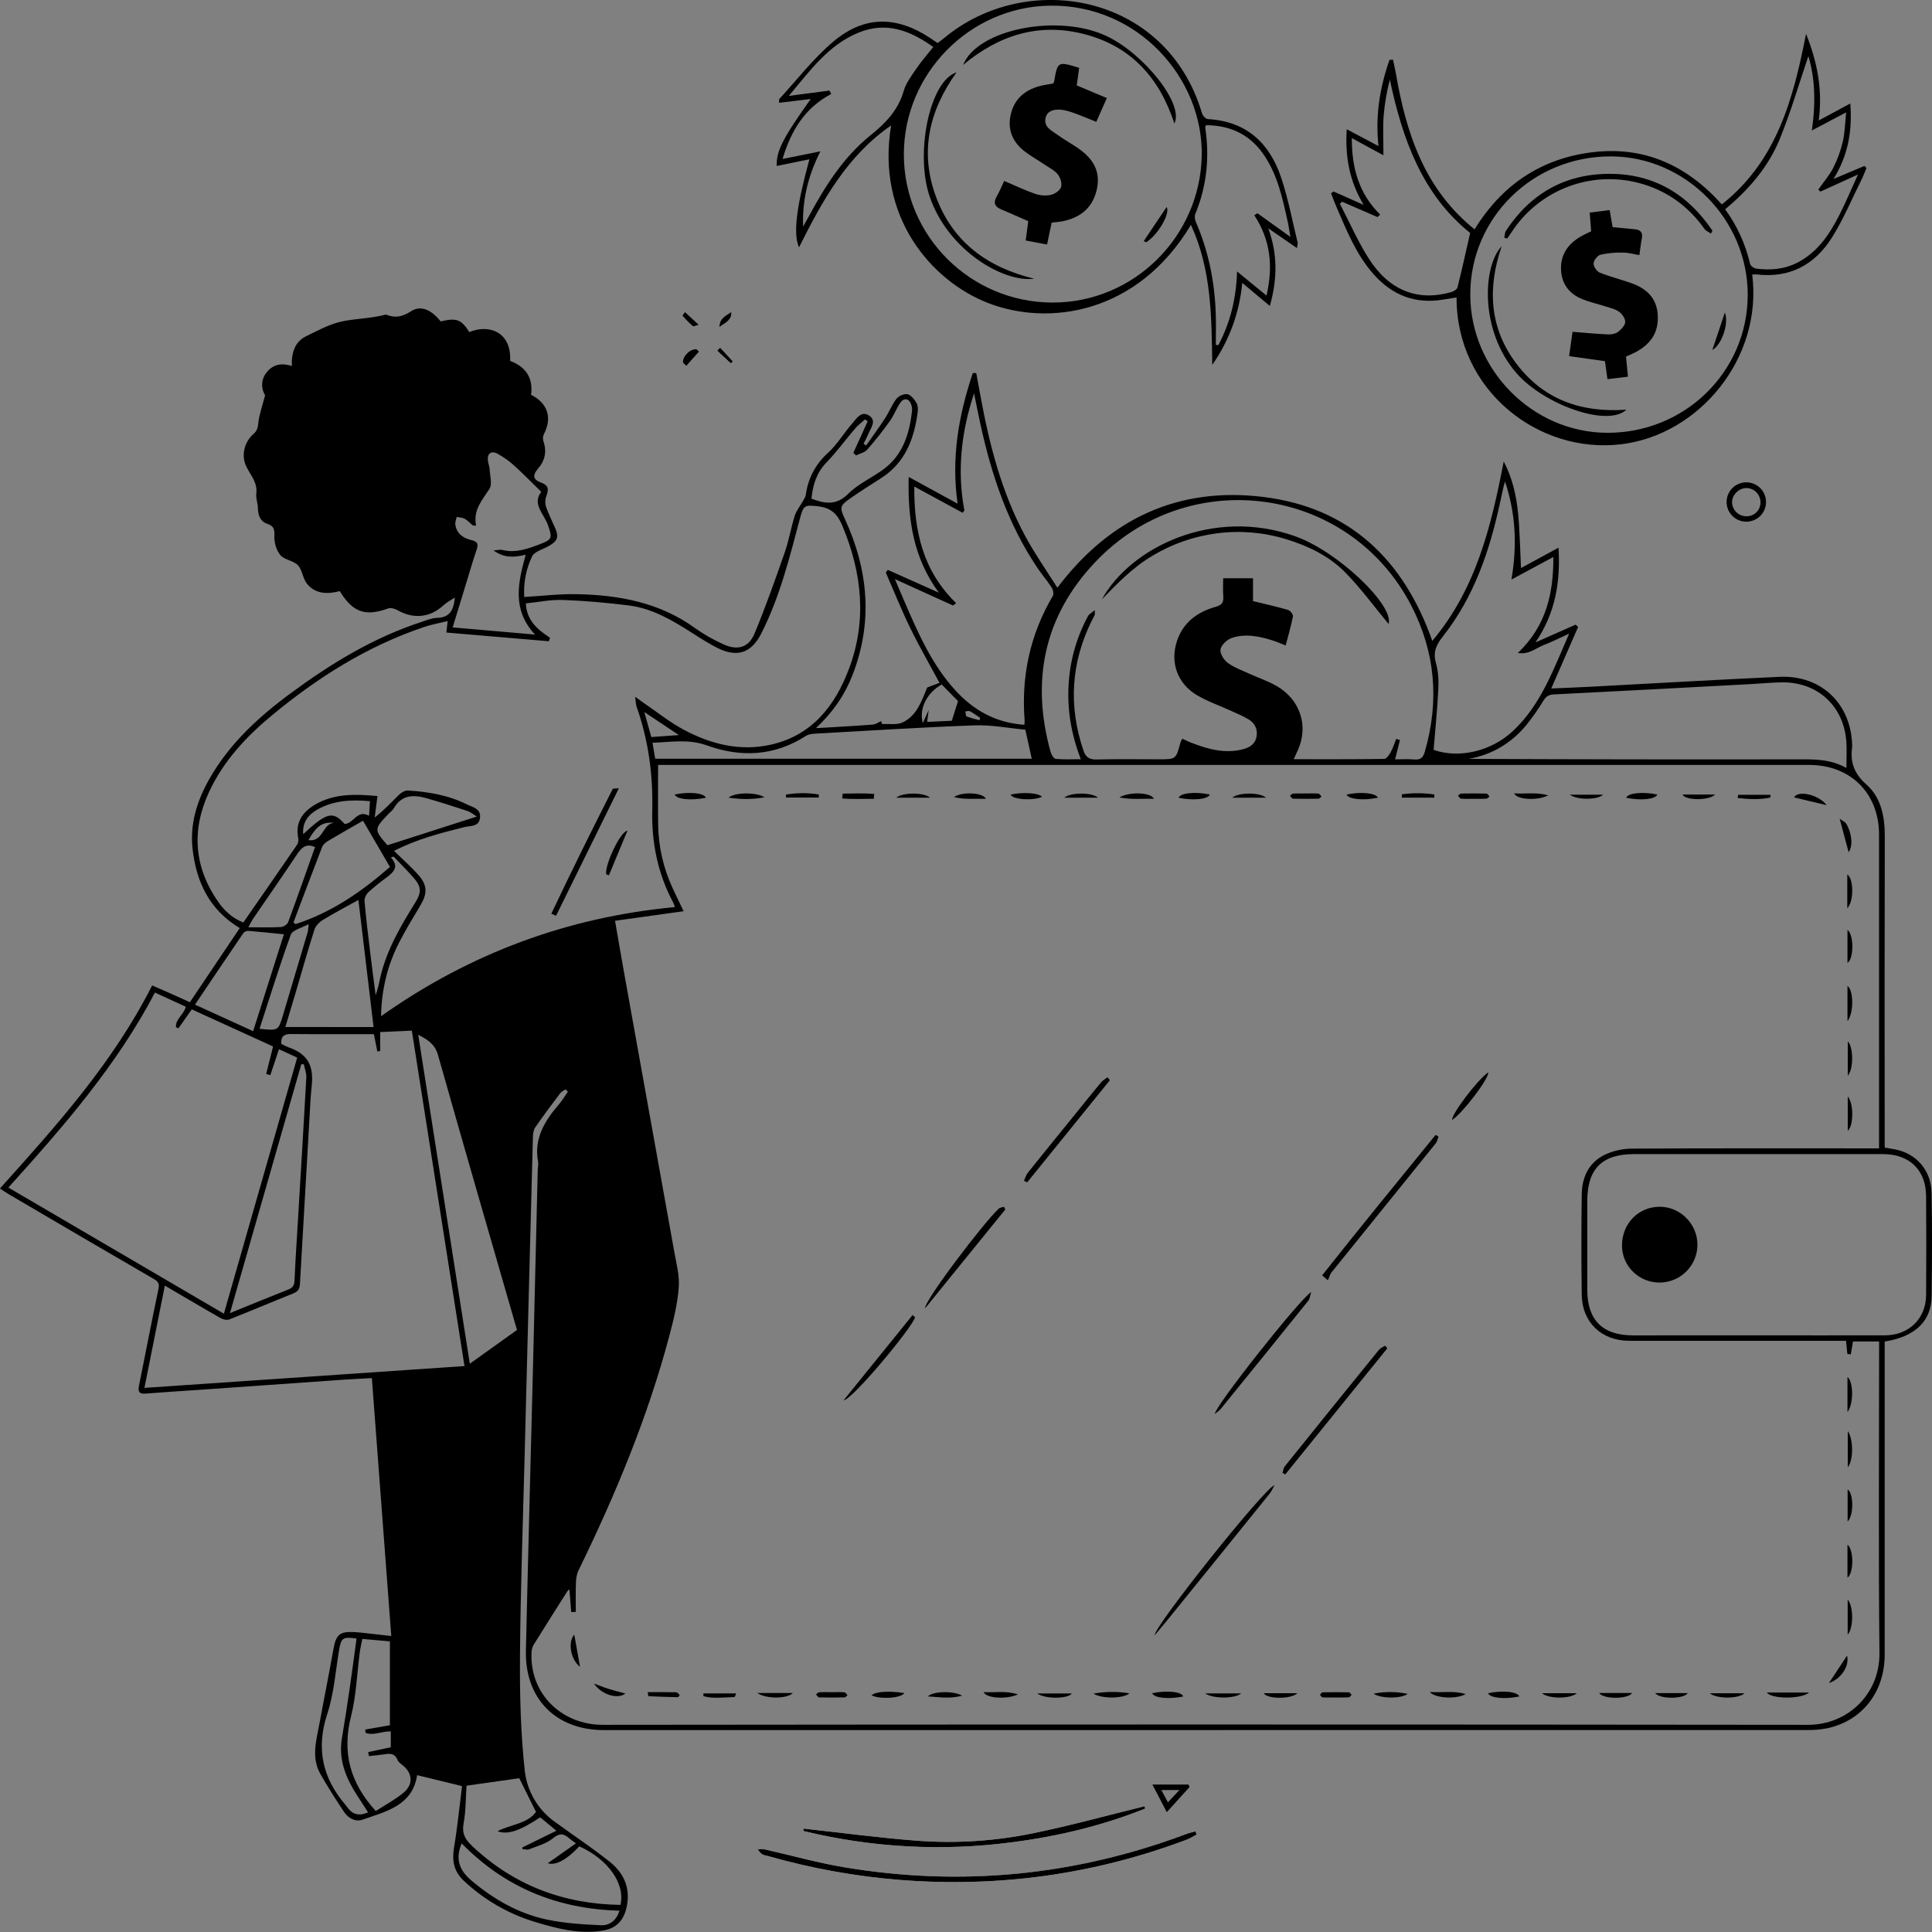 <svg width="300" height="300" viewBox="0 0 300 300" fill="none" xmlns="http://www.w3.org/2000/svg">
<rect x="0" y="0" width="300" height="300" fill="#808080" stroke="none"/>
<g clip-path="url(#clip0_19414_82256)">
<path d="M185.812 284.869C185.75 284.702 185.689 284.534 185.634 284.366C185.144 284.507 184.642 284.616 184.167 284.794C166.915 291.291 149.201 293.004 131.025 289.933C126.849 289.219 122.749 288.065 118.611 287.134C118.309 287.067 117.971 287.159 117.651 287.179C117.887 287.436 118.082 287.759 118.366 287.932C118.65 288.105 119.057 288.151 119.409 288.251C126.008 290.124 132.776 291.348 139.614 291.905C154.99 293.134 169.896 291.088 184.33 285.642C184.846 285.447 185.317 285.13 185.812 284.869Z" fill="white"/>
<path d="M177.838 280.83L177.726 280.473C171.961 281.888 166.231 283.478 160.42 284.668C154.495 285.888 148.429 286.278 142.397 285.825C136.518 285.378 130.666 284.577 124.804 283.944C124.804 284.069 124.788 284.195 124.779 284.32C135.359 286.901 146.328 287.495 157.126 286.073C164.254 285.158 171.183 283.491 177.838 280.83Z" fill="white"/>
<path d="M108.525 50.442L106.35 48.436C106.212 48.643 105.917 48.989 105.96 49.039C106.456 49.616 106.993 50.156 107.568 50.655C107.684 50.747 108.031 50.562 108.525 50.442Z" fill="white"/>
<path d="M111.821 53.972L111.367 54.462L113.493 56.451L113.797 56.119L111.821 53.972Z" fill="white"/>
<path d="M113.582 48.422C112.719 49.016 111.658 49.452 111.721 50.772C112.553 50.155 113.673 49.757 113.582 48.422Z" fill="white"/>
<path d="M108.556 54.603C108.427 54.477 108.298 54.348 108.172 54.22C107.139 54.154 106.014 55.234 106.019 56.287L106.566 56.832L108.556 54.603Z" fill="white"/>
<path d="M143.974 106.756L145.887 106.028C144.296 103.068 142.704 100.321 141.318 97.468C139.951 94.659 138.792 91.761 137.542 88.888L137.868 88.492L145.791 92.035C141.802 86.605 140.946 80.693 141.1 74.057L148.699 78.21C147.673 71.066 148.877 64.431 151.053 57.936L151.589 57.925C151.805 59.092 152.023 60.257 152.236 61.421C153.616 68.988 155.512 76.402 159.186 83.229C160.651 85.947 162.441 88.488 164.188 91.263C172.361 80.438 183.054 75.569 196.123 77.16C209.52 78.79 217.956 86.89 222.406 99.515C229.219 91.433 231.561 81.681 233.497 71.656C234.84 74.217 235.462 76.939 235.728 79.714C235.994 82.489 236.037 85.331 236.18 88.208L242.008 85.044C242.309 90.394 241.546 95.137 238.436 99.749L244.663 96.993L245.051 97.35C243.688 100.473 242.325 103.592 240.878 106.911C242.944 106.818 244.917 106.745 246.887 106.64C256.711 106.124 266.525 105.541 276.348 105.097C282.791 104.806 287.437 109.283 287.601 115.712C287.609 115.803 287.609 115.895 287.601 115.987C287.275 118.321 287.882 120.108 289.795 121.795C292.078 123.809 292.674 126.751 292.669 129.805C292.635 145.341 292.629 160.876 292.653 176.411V178.194C293.257 178.299 293.746 178.372 294.234 178.469C297.41 179.073 299.848 181.547 299.929 185.203C300.046 190.553 300.004 195.904 299.945 201.24C299.902 205.152 297.399 207.56 292.653 208.316V210.037C292.653 225.666 292.653 241.293 292.653 256.918C292.653 262.666 289.259 267.094 283.9 268.332C282.781 268.562 281.638 268.665 280.496 268.639C218.257 268.653 156.018 268.656 93.778 268.649C86.313 268.649 81.49 263.772 81.662 256.297C81.992 241.775 82.39 227.254 82.751 212.732C83.008 202.364 83.258 191.997 83.501 181.629C83.512 181.219 83.625 180.794 83.551 180.4C82.885 176.81 84.557 174.085 86.754 171.528C87.29 170.904 87.715 170.187 88.183 169.511L87.81 169.154C87.533 169.352 87.185 169.498 86.99 169.759C85.67 171.508 84.352 173.261 83.108 175.064C82.83 175.469 82.769 176.079 82.751 176.598C82.308 193.174 81.877 209.751 81.458 226.329C81.197 236.605 80.82 246.879 80.743 257.155C80.699 263.13 80.845 269.141 81.499 275.071C81.688 276.624 82.199 278.121 82.998 279.466C83.798 280.812 84.869 281.976 86.143 282.886C88.983 284.957 91.922 286.899 94.667 289.085C96.773 290.764 97.883 293.009 97.358 295.862C96.948 298.085 95.812 299.429 93.587 299.786C89.912 300.387 86.397 299.449 82.944 298.397C78.866 297.143 75.131 294.971 72.026 292.048C70.444 290.58 70.161 288.891 70.508 286.833C71.044 283.655 71.351 280.439 71.744 277.343L64.767 275.644C64.063 280.363 59.976 281.274 56.284 282.558C55.184 282.94 54.08 282.339 53.426 281.358C52.141 279.425 50.882 277.466 49.741 275.446C48.29 272.876 49.135 270.197 49.617 267.565C50.321 263.716 51.104 259.882 51.784 256.028C52.168 253.858 52.738 253.312 54.965 253.426C55.877 253.474 56.784 253.604 57.691 253.695C58.599 253.786 59.467 253.893 60.755 254.038C59.744 240.591 58.749 227.365 57.743 213.989C56.193 214.077 54.799 214.139 53.408 214.235C45.925 214.756 38.443 215.282 30.963 215.812C28.18 216.006 25.395 216.169 22.616 216.395C21.487 216.49 21.416 215.985 21.598 215.088C22.604 210.128 23.552 205.156 24.595 200.203C24.774 199.37 24.595 199.003 23.881 198.598C16.339 194.222 8.81 189.823 1.293 185.401C0.868 185.151 0.47 184.866 -0.005 184.545C8.838 174.72 17.581 164.966 23.627 153.018C24.619 153.451 25.567 153.859 26.51 154.278C27.453 154.698 28.411 155.138 29.483 155.625L37.228 144.113C32.537 141.3 30.486 136.979 29.904 131.845C29.465 127.934 30.595 124.337 32.503 120.966C35.588 115.528 40.079 111.384 45.037 107.72C51.341 103.062 57.984 98.996 65.506 96.553C66.287 96.299 67.087 95.959 67.886 95.941C69.808 95.895 70.447 94.769 70.628 92.782C69.952 93.236 69.377 93.523 68.922 93.942C66.807 95.903 64.251 96.178 61.73 94.753C61.314 94.518 60.671 94.334 60.264 94.482C56.732 95.761 54.776 95.101 52.761 91.789C50.888 92.274 48.996 92.288 47.661 90.637C47.01 89.831 46.958 88.513 46.263 87.775C45.568 87.036 44.169 86.951 43.532 86.196C42.894 85.442 42.563 84.22 42.605 83.223C42.647 82.171 42.522 81.677 41.476 81.328C40.429 80.978 40.066 80.022 40.047 78.911C40.047 78.148 39.702 77.365 39.797 76.628C40.02 74.895 38.869 73.764 38.223 72.391C37.435 70.713 37.928 68.646 39.359 67.387C39.934 66.882 40.038 66.407 40.113 65.674C40.247 64.365 40.722 63.092 41.166 61.371C40.827 60.826 40.668 60.187 40.714 59.547C40.759 58.906 41.007 58.296 41.42 57.804C42.424 56.542 43.757 56.333 45.32 56.829C45.239 54.846 45.75 53.084 47.519 52.219C49.287 51.354 51.121 50.362 52.895 49.957C55.107 49.453 57.511 49.474 59.781 48.875C59.871 48.851 59.966 48.855 60.053 48.887C61.437 49.442 62.554 49.151 63.854 48.315C65.342 47.353 67.01 48.11 68.427 49.909C70.928 49.331 71.606 49.583 72.882 51.566C75.929 50.284 79.454 51.546 79.213 56.041C81.626 56.948 82.826 58.675 82.46 61.303C85.041 62.603 85.763 64.847 84.487 67.349C84.312 67.681 84.265 68.066 84.355 68.43C84.929 70.047 84.673 71.449 83.55 72.762C82.644 73.818 82.771 74.485 84.035 74.941C85.3 75.398 85.173 76.091 84.82 77.081C84.637 77.591 84.622 78.146 84.777 78.665C85.18 79.824 85.736 80.93 86.227 82.053C86.801 83.371 86.574 84.015 85.286 84.739C85.246 84.763 85.204 84.78 85.164 84.803C84.291 85.319 82.998 85.631 82.626 86.392C81.682 88.355 81.262 90.528 81.406 92.701C84.164 92.54 86.806 92.217 89.444 92.262C96.073 92.376 102.431 93.531 107.973 97.564C109.354 98.539 110.827 99.376 112.373 100.061C114.516 101.043 116.255 100.558 117.151 98.404C118.884 94.249 120.381 89.992 121.867 85.742C122.51 83.897 122.821 81.938 123.414 80.072C123.677 79.25 124.275 78.537 124.705 77.766C124.873 77.465 125.082 77.151 125.129 76.823C125.449 74.314 126.669 72.007 128.564 70.329C129.993 69.022 131.022 67.274 132.304 65.79C132.985 65.002 133.733 63.723 134.968 64.542C136.202 65.361 135.155 66.504 134.8 67.465C134.59 67.955 134.352 68.431 134.085 68.892L134.492 69.174C135.473 67.772 136.491 66.393 137.424 64.961C138.065 63.973 138.495 62.832 139.21 61.911C139.555 61.471 140.414 61.109 140.932 61.219C141.45 61.33 141.972 62.001 142.298 62.541C142.534 62.933 142.565 63.529 142.5 64.009C141.948 68.125 140.585 71.809 136.884 74.205C135.236 75.275 133.56 76.304 131.958 77.436C130.388 78.547 130.382 78.82 131.184 80.564C134.846 88.511 135.586 96.615 132.354 104.879C131.177 107.893 129.391 110.533 126.701 113.062C127.662 113.008 128.258 112.98 128.844 112.944C131.082 112.807 133.321 112.693 135.553 112.509C135.989 112.473 136.402 112.152 136.824 111.974C136.879 112.131 136.94 112.429 136.988 112.427C138.06 112.379 139.283 112.605 140.184 112.163C142.393 111.107 143.106 108.84 143.974 106.756ZM88.421 246.802C88.301 246.89 88.191 246.991 88.092 247.102C86.336 249.873 84.571 252.641 82.847 255.432C82.636 255.827 82.527 256.269 82.528 256.716C82.303 263.115 87.295 267.836 93.603 267.829C155.983 267.76 218.364 267.76 280.744 267.829C286.967 267.829 291.906 263.001 291.84 256.699C291.678 241.072 291.787 225.444 291.787 209.816V208.304H287.726C287.601 209.047 287.496 209.672 287.392 210.298L286.857 210.242C286.792 209.604 286.728 208.964 286.649 208.198H284.986C274.322 208.198 263.659 208.198 252.996 208.198C248.68 208.198 245.672 205.331 245.611 201.052C245.541 195.843 245.541 190.634 245.611 185.424C245.652 182.749 246.747 180.47 249.239 179.282C250.557 178.678 251.989 178.363 253.439 178.358C265.659 178.289 277.879 178.317 290.099 178.317H291.778V176.915C291.778 161.15 291.778 145.385 291.778 129.621C291.778 123.183 287.366 118.779 280.919 118.779C221.743 118.772 162.566 118.772 103.388 118.779H102.188C102.188 122.032 102.154 125.046 102.197 128.053C102.243 131.443 103.002 134.784 104.424 137.862C104.96 139.044 105.54 140.211 106.15 141.493L95.501 142.98C96.066 146.212 96.573 149.222 97.12 152.22C99.644 166.263 102.17 180.305 104.697 194.347C105.024 196.176 105.531 198.053 105.398 199.875C105.219 202.354 104.62 204.828 103.983 207.246C100.621 219.983 95.578 232.078 89.812 243.895C89.535 244.461 89.455 245.158 89.428 245.8C89.375 247.296 89.41 248.796 89.41 250.296L88.696 250.317C88.599 249.165 88.51 248.028 88.421 246.802ZM85.413 99.037C85.347 99.215 85.282 99.394 85.216 99.572L69.308 98.22L69.513 96.437C68.195 96.767 66.987 96.972 65.837 97.368C57.014 100.337 49.296 105.215 42.181 111.116C38.171 114.44 34.666 118.218 32.451 123.003C29.688 128.97 30.142 134.704 33.934 140.111C34.907 141.497 36.158 142.608 37.783 143.244C40.604 139.175 43.364 135.205 46.099 131.217C46.292 130.927 46.373 130.577 46.325 130.233C45.811 127.812 46.883 126.159 48.864 124.979C51.9 123.17 55.237 123.304 58.583 123.607C58.677 123.607 58.761 123.798 58.611 123.629C58.447 124.898 58.315 125.917 58.183 126.935C59.656 125.803 60.783 124.554 61.986 123.386C62.334 123.047 62.913 122.723 63.365 122.751C66.526 122.951 69.633 123.473 72.501 124.907C73.395 125.35 74.684 125.549 74.54 126.96C74.388 128.43 73.044 128.196 72.094 128.435C68.418 129.359 64.749 130.293 61.185 132.127C62.507 133.421 63.818 134.563 64.958 135.854C66.387 137.459 66.376 138.754 65.281 140.587C64.159 142.467 63.014 144.332 62.011 146.283C60.192 149.807 59.253 153.572 59.169 157.795C72.952 148.038 88.106 142.42 104.797 140.853C104.725 140.62 104.641 140.392 104.544 140.168C102.138 135.67 101.162 130.851 101.282 125.783C101.414 120.304 100.684 114.956 98.862 109.768C98.731 109.399 98.737 108.983 98.619 108.189C99.301 108.682 99.614 108.919 99.939 109.138C102.011 110.547 103.983 112.142 106.182 113.317C110.387 115.562 114.913 116.705 119.679 115.635C126.074 114.196 129.65 109.634 131.826 103.865C134.653 96.339 133.853 88.923 130.788 81.606C130.041 79.822 129.05 78.858 127.076 78.629C124.977 78.387 124.777 78.399 124.23 80.454C122.607 86.576 121.083 92.738 118.178 98.429C116.669 101.384 114.47 102.129 111.485 100.653C110.099 99.966 108.788 99.119 107.48 98.284C104.422 96.337 101.303 94.471 97.634 94.013C94.24 93.59 90.82 93.287 87.403 93.161C85.516 93.091 83.612 93.498 81.653 93.696C81.783 96.378 83.494 97.776 85.413 99.037ZM216.633 117.911C217.704 117.911 218.667 117.847 219.616 117.931C220.564 118.014 220.973 117.663 221.239 116.746C223.522 108.885 222.892 101.281 219.132 94.015C209.486 75.4 184.46 71.952 169.961 87.393C162.101 95.754 160.068 105.744 163.139 116.768C163.255 117.185 163.625 117.816 163.927 117.838C165.163 117.961 166.417 117.89 167.83 117.89C166.292 113.912 165.686 110.067 165.947 106.094C166.18 102.437 167.205 98.874 168.953 95.652C169.116 95.352 169.489 95.165 169.996 94.726C169.996 95.304 170.025 95.404 169.996 95.475C169.861 95.764 169.7 96.039 169.557 96.324C166.304 102.871 165.886 109.597 168.23 116.522C168.598 117.613 169.169 117.961 170.314 117.932C173.515 117.85 176.72 117.904 179.925 117.904C182.604 117.904 182.604 117.904 183.286 115.348C183.366 115.125 183.464 114.908 183.579 114.701C184.092 114.933 184.535 115.159 184.996 115.336C187.631 116.35 190.31 117.098 193.148 116.304C194.158 116.022 194.974 115.443 195.133 114.278C195.288 113.155 194.815 112.275 193.902 111.719C192.989 111.162 192.03 110.781 191.078 110.344C189.34 109.548 187.506 108.917 185.868 107.951C182.818 106.146 181.659 102.846 182.761 99.533C183.726 96.626 185.948 95.019 188.77 94.227C189.729 93.958 190.021 93.553 189.951 92.622C189.881 91.691 189.935 90.74 189.935 89.792H194.565V93.337C196.499 93.811 198.279 94.202 200.026 94.714C200.358 94.81 200.824 95.427 200.769 95.716C200.478 97.216 200.036 98.687 199.633 100.228C198.918 99.945 198.33 99.681 197.728 99.488C195.615 98.812 193.441 98.334 191.284 99.055C190.549 99.299 189.676 100.114 189.524 100.813C189.39 101.418 190.014 102.447 190.596 102.893C191.559 103.62 192.755 104.047 193.872 104.56C195.321 105.227 196.859 105.734 198.234 106.522C201.896 108.63 203.212 112.712 201.553 116.429C201.358 116.866 201.156 117.301 200.888 117.891C205.702 117.891 210.316 117.914 214.928 117.845C215.286 117.845 215.709 117.228 215.94 116.809C216.297 116.154 216.525 115.425 216.808 114.728L217.378 114.917C217.149 115.847 216.918 116.766 216.633 117.911ZM22.427 215.51L72.124 212.122C69.395 194.732 66.689 177.463 63.949 160.039L59.038 160.26V163.196L58.593 163.267L58.054 160.581C53.672 160.581 49.423 160.606 45.173 160.563C44.048 160.551 43.605 160.991 43.671 162.086C44.035 162.286 44.41 162.464 44.794 162.621C48.138 163.779 48.724 165.851 48.378 168.886C48.271 169.792 48.221 170.707 48.169 171.619C47.627 180.871 47.096 190.124 46.575 199.378C46.532 200.189 46.234 200.565 45.504 200.858C42.201 202.176 38.928 203.572 35.62 204.878C35.25 205.024 34.654 204.899 34.284 204.689C31.426 203.066 28.605 201.391 25.597 199.631L22.427 215.51ZM272.652 207.351C279.335 207.351 286.015 207.367 292.698 207.351C296.415 207.339 299.057 204.76 299.084 201.09C299.122 195.977 299.122 190.86 299.084 185.738C299.05 181.67 296.511 179.214 292.408 179.211C279.503 179.204 266.598 179.204 253.693 179.211C248.77 179.211 246.487 181.51 246.474 186.437C246.462 191.053 246.474 195.666 246.474 200.282C246.474 204.981 248.839 207.348 253.575 207.357C259.937 207.363 266.296 207.361 272.652 207.351ZM1.3 184.406L34.764 203.988C38.598 190.601 42.363 177.449 46.147 164.228L43.323 162.921L41.977 166.944L41.331 166.766C41.688 165.366 42.033 163.964 42.403 162.498L29.781 156.736L27.71 159.67L27.328 159.509C27.205 158.261 28.539 157.556 28.855 156.328L24.059 154.127C18.116 165.464 9.869 174.918 1.3 184.406ZM159.064 112.548C159.09 112.317 159.102 112.085 159.102 111.853C158.566 104.963 159.959 98.52 163.477 92.54C163.655 92.239 163.537 91.598 163.323 91.268C162.632 90.198 161.789 89.225 161.078 88.165C156.494 81.349 153.945 73.719 152.219 65.78C151.88 64.216 151.573 62.646 151.249 61.079C149.27 67.067 148.583 73.099 149.753 79.278L149.474 79.623L141.972 75.549C141.913 82.474 143.329 88.682 148.463 93.644L147.998 94.026L138.96 89.924C139.519 91.234 139.941 92.242 140.371 93.23C142.491 98.135 144.601 103.05 148.247 107.082C151.103 110.253 154.584 112.241 159.064 112.545V112.548ZM286.71 119.252C286.71 117.69 286.79 116.409 286.696 115.139C286.289 109.629 282.246 105.905 276.728 105.955C275.176 105.969 273.624 106.133 272.072 106.215C261.799 106.763 251.529 107.323 241.251 107.831C240.445 107.87 240.056 108.175 239.658 108.808C238.874 110.092 238.012 111.327 237.077 112.505C234.744 115.359 231.752 117.171 228.077 117.838C245.043 117.916 261.981 117.941 278.89 117.911C281.494 117.906 284.106 117.795 286.71 119.248V119.252ZM222.611 116.436C226.471 117.815 231.543 116.704 234.958 113.483C239.281 109.42 241.21 103.972 243.654 98.395C242.089 99.108 240.887 99.715 239.636 100.194C238.468 100.644 237.446 101.673 235.694 101.395C240.09 97.189 241.231 92.158 241.203 86.489L234.694 89.993C235.635 84.509 235.306 79.576 233.699 74.759C233.377 75.829 233.174 76.91 232.943 77.978C231.325 85.492 228.899 92.679 224.064 98.807C223.029 100.116 222.481 101.25 222.972 102.952C223.345 104.241 223.41 105.67 223.344 107.023C223.188 110.141 222.868 113.247 222.611 116.432V116.436ZM64.94 160.674C67.62 177.736 70.267 194.632 72.953 211.755L80.277 206.518C76.144 192.187 72.025 178.019 68.011 163.823C67.534 162.133 66.424 161.444 64.94 160.674ZM73.929 81.633L73.393 81.577C72.989 81.231 72.623 80.816 72.166 80.562C71.808 80.361 71.335 80.359 70.915 80.268C70.838 80.655 70.654 81.056 70.703 81.427C70.881 82.854 71.942 83.58 73.175 83.858C74.322 84.119 74.263 84.629 73.968 85.494C73.432 87.047 72.986 88.624 72.503 90.191C71.776 92.561 71.053 94.931 70.29 97.423L83.076 98.536C79.466 94.666 80.427 90.482 81.635 86.138C79.898 86.54 78.35 86.715 76.633 85.472C77.36 85.419 77.694 85.314 77.984 85.388C80.068 85.924 81.963 85.21 83.848 84.497C85.784 83.769 85.747 83.502 85.112 81.606C84.527 79.849 82.547 78.273 84.05 76.377C82.599 74.959 81.285 73.597 79.88 72.332C79.079 71.599 78.192 70.965 77.239 70.445C76.258 69.926 75.631 70.445 75.76 71.524C75.813 71.975 76.01 72.416 76.031 72.862C76.081 73.898 76.467 75.198 75.995 75.922C74.863 77.675 73.434 79.204 73.929 81.633ZM83.884 282.196C80.736 284.277 78.83 284.952 77.26 284.345C79.362 283.257 81.847 283.229 83.23 281.356L80.631 276.122L72.442 277.283C72.308 279.245 72.344 281.222 71.989 283.134C71.699 284.696 72.216 285.611 73.298 286.633C79.782 292.754 87.503 295.661 96.341 295.791C97.115 292.506 94.433 288.722 89.957 286.696C88.064 288.732 86.299 289.728 85.061 289.323L89.425 286.239C88.869 285.82 88.606 285.647 88.374 285.442C87.513 284.686 86.858 284.618 85.834 285.463C84.811 286.309 83.412 286.656 82.153 287.161C81.86 287.279 81.463 287.142 81.115 287.12V286.865L86.393 284.277L83.884 282.196ZM101.746 117.816H160.211C159.877 116.304 159.566 114.904 159.213 113.306C156.565 113.062 153.94 112.537 151.335 112.634C143.07 112.935 134.81 113.463 126.551 113.923C126.065 113.95 125.513 114.027 125.122 114.28C120.241 117.438 115.008 117.636 109.742 115.74C106.898 114.715 104.204 115.238 101.319 115.334C101.461 116.204 101.593 116.962 101.741 117.816H101.746ZM47.188 165.255H46.784C43.11 178.068 39.437 190.878 35.709 203.897C38.905 202.6 41.811 201.4 44.737 200.25C45.42 199.982 45.698 199.631 45.732 198.873C45.879 195.59 46.09 192.31 46.293 189.028C46.725 181.782 47.17 174.536 47.567 167.289C47.594 166.623 47.315 165.937 47.183 165.257L47.188 165.255ZM58.008 159.477C57.2 152.7 56.43 146.257 55.653 139.744C53.694 140.835 51.877 141.782 50.134 142.852C49.582 143.189 49.007 143.776 48.817 144.37C47.792 147.58 46.888 150.817 45.936 154.045C45.389 155.891 44.832 157.733 44.309 159.475L58.008 159.477ZM58.365 281.208C59.76 280.302 61.335 279.471 62.677 278.355C64.202 277.088 64.054 275.346 62.575 274.151C62.257 273.896 61.861 273.616 61.727 273.275C61.255 272.118 60.373 272.303 59.455 272.441C58.74 272.55 58.006 272.603 57.282 272.682C57.245 272.476 57.206 272.273 57.168 272.068L60.68 271.31V268.851C59.304 268.797 58.009 269.564 56.75 269.068C56.75 268.89 56.736 268.728 56.727 268.557L60.544 267.9V254.869L56.257 254.492C56.103 255.295 55.946 255.944 55.859 256.602C55.425 259.894 55.323 263.269 54.517 266.468C53.095 272.064 54.317 276.805 58.35 281.21L58.365 281.208ZM45.57 143.239L45.884 143.498C51.47 141.698 56.171 138.456 60.549 134.616C59.088 132.107 57.691 129.726 56.368 127.442C54.464 128.537 52.679 129.541 50.921 130.593C50.564 130.809 50.164 131.146 50.019 131.518C48.51 135.415 47.047 139.33 45.57 143.239ZM39.307 160.117L44.082 145.078C42.176 144.887 40.375 144.691 38.571 144.543C38.426 144.538 38.282 144.565 38.149 144.622C38.016 144.678 37.896 144.763 37.799 144.871C35.288 148.55 32.798 152.247 30.277 156.001L39.307 160.117ZM134.732 65.428L134.328 65.116C133.823 65.576 133.256 65.987 132.82 66.502C131.309 68.262 129.936 70.153 128.328 71.818C126.761 73.439 126.211 75.337 126.006 77.434C128.115 78.242 129.877 78.504 131.709 76.676C133.256 75.13 135.4 74.19 137.199 72.865C140.223 70.624 141.216 67.347 141.621 63.813C141.647 63.492 141.608 63.171 141.507 62.866C141.211 61.892 140.393 61.689 139.814 62.518C139.19 63.41 138.826 64.48 138.194 65.359C137.093 66.903 135.916 68.391 134.666 69.817C134.262 70.274 133.514 70.427 132.924 70.72L132.506 70.315L134.732 65.428ZM71.685 286.239C70.667 288.643 71.328 290.414 73.144 291.957C76.615 294.901 80.481 297.129 84.934 298.072C87.672 298.648 90.514 298.823 93.319 298.948C94.596 299.005 95.71 298.268 96.188 296.688C86.604 296.435 78.418 293.125 71.685 286.239ZM61.126 133.011L60.694 133.15C62 134.559 61.159 135.388 60.105 136.193C59.108 136.917 58.15 137.69 57.232 138.511C56.875 138.843 56.562 139.465 56.602 139.922C56.846 142.69 57.19 145.451 57.522 148.211C57.775 150.321 58.058 152.427 58.333 154.533C58.624 153.65 58.858 152.749 59.035 151.835C60.01 147.537 62.211 143.81 64.501 140.12C65.476 138.549 65.43 137.669 64.222 136.294C63.234 135.167 62.163 134.113 61.126 133.011ZM57.161 281.424L55.541 278.927C53.754 276.19 52.52 273.313 53.092 269.926C53.531 267.319 53.928 264.706 54.31 262.092C54.683 259.54 55.016 256.982 55.364 254.432C53.22 254.12 52.972 254.334 52.652 256.228C52.095 259.543 51.859 262.973 50.818 266.135C49.053 271.505 50.068 276.065 53.633 280.247C53.751 280.386 53.858 280.534 53.965 280.682C54.739 281.745 55.732 282.041 57.161 281.424ZM60.069 131.278L74.043 126.791C73.375 126.382 73.03 126.077 72.626 125.942C70.472 125.239 68.316 124.531 66.133 123.923C64.188 123.379 62.364 123.425 61.178 125.467C60.978 125.813 60.624 126.068 60.342 126.359C58.04 128.792 58.04 128.792 60.258 131.363C60.28 131.397 60.331 131.408 60.064 131.272L60.069 131.278ZM48.924 131.538C47.451 130.878 46.763 131.699 46.056 132.761C43.837 136.095 41.543 139.378 39.286 142.684C39.093 142.966 38.95 143.284 38.56 143.988C40.465 143.988 42.04 144.04 43.61 143.952C44.01 143.931 44.611 143.555 44.743 143.2C46.173 139.326 47.535 135.429 48.919 131.533L48.924 131.538ZM40.298 159.755C43.203 160.046 43.214 160.05 43.919 157.704C45.216 153.387 46.503 149.066 47.779 144.739C47.861 144.461 47.853 144.156 47.926 143.491C46.806 144.118 45.425 144.413 45.164 145.117C43.424 149.902 41.924 154.769 40.298 159.755ZM57.447 124.403C54.533 124.144 51.786 124.281 49.271 125.715C47.865 126.518 46.924 127.677 47.081 129.53C50.736 126.12 51.695 125.902 53.511 127.941C54.925 127.911 55.451 125.637 57.307 126.675C57.357 125.91 57.4 125.196 57.45 124.403H57.447ZM146.235 106.292C144.019 107.503 142.663 109.916 143.29 112.29L144.208 110.246C144.117 110.938 144.047 111.455 143.963 112.097L147.795 111.919L148.763 108.869L146.235 106.292ZM101.135 114.448L105.412 114.139L100.053 110.563C100.433 111.928 100.769 113.135 101.135 114.448ZM47.904 130.452C50.246 130.798 50.025 127.853 51.906 127.777C50.109 127.573 49.123 128.248 47.899 130.452H47.904ZM152.094 111.831L152.191 111.464C151.673 111.12 151.171 110.75 150.626 110.446C150.447 110.346 150.142 110.456 149.895 110.469C149.96 110.742 149.953 111.196 150.103 111.255C150.755 111.486 151.42 111.679 152.094 111.831Z" fill="black"/>
<path d="M201.394 38.522L196.942 35.46C198.409 39.489 198.352 43.346 197.182 47.507L192.895 43.926C192.482 48.502 190.876 52.891 188.238 56.656C188.129 49.246 188.145 41.893 184.928 34.918C176.591 48.828 162.737 50.694 153.381 47.034C144.606 43.599 135.996 33.639 138.376 19.475C131.511 24.215 127.715 31.131 124.068 38.411C123.132 36.243 123.673 32.134 125.684 24.734L120.606 25.774C120.524 23.468 121.57 21.437 125.884 15.375L120.979 15.962C120.997 15.605 120.949 15.437 121.015 15.364C123.798 12.354 126.324 9.033 129.444 6.422C134.267 2.384 139.235 2.458 144.485 5.933C144.826 6.162 145.164 6.397 145.583 6.686C145.891 6.456 146.221 6.231 146.527 5.973C159.3 -4.758 181.118 -1.131 186.65 17.604C186.757 17.971 187.23 18.478 187.556 18.496C193.543 18.824 197.146 22.212 198.947 27.606C200.038 30.875 200.669 34.297 201.496 37.653C201.533 37.809 201.46 37.996 201.394 38.522ZM140.351 23.974C140.351 36.649 150.689 46.949 163.421 46.981C176.104 47.004 186.348 36.708 186.604 24.206C186.845 12.209 176.725 0.61 162.898 0.881C150.583 1.122 140.346 11.4 140.351 23.974ZM124.707 35.185C124.988 34.686 125.273 34.188 125.545 33.685C128.092 28.957 130.941 24.412 135.171 21.009C137.543 19.106 139.458 17.112 140.326 14.127C140.684 12.892 141.527 11.774 142.27 10.684C143.058 9.529 143.988 8.469 144.921 7.296C141.362 4.758 137.643 3.308 133.356 5.051C128.612 6.97 125.768 10.998 122.487 14.892L128.803 14.064L129.076 14.588C124.968 16.757 122.824 20.295 121.513 24.684L127.388 23.502C125.397 27.438 124.566 31.196 124.707 35.185ZM192.091 42.151L196.66 45.896C197.718 41.399 197.3 37.277 194.769 33.425L195.258 33.115L200.374 36.788C200.195 35.815 200.117 35.151 199.972 34.498C199.141 30.753 198.364 26.985 196.064 23.784C193.897 20.78 190.905 19.457 187.277 19.441C187.205 19.619 187.134 19.703 187.145 19.776C187.84 24.394 187.4 28.872 185.61 33.213C185.462 33.569 185.539 34.117 185.701 34.491C187.675 39.032 188.618 43.79 188.783 48.714C188.838 50.319 188.792 51.944 188.792 53.56L189.199 53.578C190.982 50.169 191.95 46.529 192.091 42.151Z" fill="black"/>
<path d="M272.082 42.634C273.729 55.627 263.848 67.493 251.792 68.979C238.863 70.572 226.132 60.567 226.175 46.192C225.46 46.305 224.757 46.408 224.058 46.524C219.703 47.25 216.138 45.811 213.266 42.552C210.586 39.521 209.116 35.816 207.541 32.175C207.235 31.461 206.967 30.748 206.683 30.024L207.067 29.73L211.742 31.809C209.536 28.101 208.857 24.392 209.118 20.065L214.052 22.683C213.533 17.936 214.268 13.554 215.761 9.297L216.308 9.268C216.456 9.982 216.626 10.679 216.749 11.391C217.544 15.99 218.63 20.506 220.596 24.766C222.538 28.975 225.241 32.613 228.972 35.617C233.186 28.754 239.234 24.643 247.192 23.648C255.32 22.632 261.942 25.683 267.363 31.741C275.937 24.964 278.47 15.296 280.442 5.254C282.173 9.586 283.054 13.953 282.407 18.712L287.316 16.069C287.626 20.29 287.023 24.046 284.701 27.793L289.523 25.762L289.824 26.1C289.57 26.7 289.347 27.313 289.055 27.894C287.551 30.905 286.249 34.045 284.465 36.883C281.803 41.11 277.889 43.241 272.732 42.608C272.515 42.602 272.298 42.611 272.082 42.634ZM271.386 45.738C271.371 34.081 261.74 24.337 250.179 24.285C238.054 24.23 228.288 33.814 228.304 45.752C228.32 57.408 237.95 67.14 249.516 67.205C261.627 67.272 271.4 57.679 271.386 45.738ZM208.412 31.324L208.055 31.636C209.546 34.498 210.84 37.487 212.572 40.197C215.75 45.158 220.205 46.836 225.376 45.349C225.734 45.245 226.243 44.928 226.32 44.619C227.002 41.898 227.604 39.157 228.285 36.175C220.889 30.247 217.767 21.649 215.815 12.364C215.331 14.218 215.007 16.109 214.848 18.018C214.716 19.949 214.818 21.897 214.818 24.115L209.911 21.44C209.889 26.059 211.008 30.067 214.311 33.325L213.889 33.707L208.412 31.324ZM280.803 8.717C279.415 12.798 278.123 17.251 276.385 21.529C274.613 25.904 271.55 29.444 267.881 32.498C269.73 35.035 271.047 37.92 271.754 40.978C271.823 41.29 272.357 41.67 272.713 41.714C274.971 41.994 277.157 41.818 279.233 40.71C282.302 39.075 284.099 36.353 285.61 33.398C286.605 31.452 287.442 29.428 288.507 27.096L282.677 29.753L282.348 29.432C283.132 28.312 284.049 27.259 284.67 26.054C285.328 24.756 285.826 23.384 286.155 21.966C286.476 20.591 286.492 19.145 286.673 17.445L281.339 20.265C281.978 15.938 281.819 12.081 280.803 8.717Z" fill="black"/>
<path d="M185.812 284.869C185.317 285.13 184.846 285.447 184.328 285.642C169.895 291.088 154.988 293.132 139.612 291.905C132.774 291.348 126.007 290.124 119.407 288.251C119.05 288.151 118.666 288.112 118.364 287.932C118.062 287.751 117.882 287.436 117.65 287.179C117.969 287.159 118.307 287.067 118.609 287.134C122.748 288.065 126.847 289.228 131.023 289.933C149.184 292.989 166.898 291.277 184.165 284.794C184.64 284.616 185.142 284.507 185.632 284.366C185.689 284.534 185.75 284.702 185.812 284.869Z" fill="black"/>
<path d="M177.838 280.83C171.183 283.491 164.254 285.158 157.117 286.073C146.319 287.495 135.35 286.901 124.77 284.32C124.779 284.195 124.786 284.069 124.795 283.944C130.657 284.586 136.509 285.371 142.388 285.825C148.42 286.278 154.487 285.888 160.411 284.668C166.222 283.478 171.952 281.888 177.717 280.473L177.838 280.83Z" fill="black"/>
<path d="M274.229 78C274.223 78.401 274.137 78.797 273.978 79.166C273.818 79.534 273.587 79.868 273.298 80.147C273.009 80.426 272.668 80.646 272.294 80.794C271.92 80.941 271.521 81.014 271.119 81.007C270.717 81.001 270.32 80.916 269.951 80.756C269.582 80.597 269.248 80.366 268.968 80.078C268.688 79.789 268.468 79.448 268.32 79.075C268.172 78.702 268.1 78.303 268.106 77.902C268.119 77.091 268.454 76.319 269.038 75.755C269.621 75.191 270.405 74.881 271.217 74.894C272.029 74.907 272.802 75.242 273.367 75.824C273.932 76.406 274.242 77.189 274.229 78ZM273.365 77.982C273.364 77.406 273.136 76.854 272.732 76.443C272.328 76.032 271.778 75.796 271.202 75.785C270.051 75.774 268.985 76.787 268.953 77.925C268.949 78.222 269.006 78.516 269.118 78.791C269.231 79.065 269.398 79.314 269.609 79.523C269.82 79.732 270.071 79.897 270.347 80.007C270.623 80.117 270.919 80.171 271.216 80.165C271.502 80.168 271.786 80.113 272.05 80.004C272.315 79.894 272.554 79.733 272.755 79.529C272.956 79.326 273.113 79.083 273.218 78.818C273.322 78.552 273.373 78.267 273.365 77.982Z" fill="black"/>
<path d="M178.939 277.101H184.549C184.601 277.231 184.655 277.363 184.706 277.495L181.179 281.39L178.939 277.101ZM183.147 277.95H180.334L181.352 279.863L183.147 277.95Z" fill="black"/>
<path d="M108.525 50.442C108.031 50.562 107.684 50.747 107.575 50.655C107.001 50.156 106.463 49.616 105.967 49.039C105.924 48.989 106.219 48.643 106.357 48.436L108.525 50.442Z" fill="black"/>
<path d="M111.821 53.972L113.797 56.112L113.493 56.444L111.367 54.455L111.821 53.972Z" fill="black"/>
<path d="M113.582 48.422C113.673 49.763 112.553 50.155 111.721 50.772C111.658 49.452 112.714 49.016 113.582 48.422Z" fill="black"/>
<path d="M108.556 54.603L106.566 56.832L106.019 56.286C106.019 55.234 107.139 54.146 108.172 54.22C108.298 54.348 108.427 54.476 108.556 54.603Z" fill="black"/>
<path d="M179.305 253.915C179.137 252.65 196.239 231.189 197.909 230.602C197.655 231.053 197.457 231.549 197.137 231.946C191.871 238.477 186.596 245 181.311 251.514C180.707 252.258 180.084 252.986 179.305 253.915Z" fill="black"/>
<path d="M205.309 198.031C211.099 190.698 217.026 183.475 222.919 176.225L223.372 176.491C223.233 176.848 223.172 177.252 222.947 177.532C217.56 184.214 212.166 190.891 206.765 197.564C206.487 197.91 206.385 198.397 206.199 198.812L205.309 198.031Z" fill="black"/>
<path d="M199.147 228.713C199.263 228.367 199.291 227.953 199.504 227.688C204.356 221.65 209.224 215.626 214.109 209.616C214.344 209.327 214.745 209.174 215.068 208.956L215.425 209.358L199.579 228.945L199.147 228.713Z" fill="black"/>
<path d="M188.64 219.557C188.576 218.462 201.606 201.978 203.6 200.614C203.403 201.261 203.389 201.684 203.18 201.939C198.667 207.549 194.137 213.148 189.59 218.735C189.356 219.024 189.02 219.232 188.64 219.557Z" fill="black"/>
<path d="M172.337 167.74L159.502 183.594L159.002 183.353C159.2 182.929 159.325 182.447 159.609 182.093C162.058 179.029 164.538 175.988 167.008 172.942C168.328 171.312 169.639 169.671 170.983 168.059C171.245 167.745 171.64 167.538 171.972 167.281L172.337 167.74Z" fill="black"/>
<path d="M156.101 187.807L143.645 203.158C143.545 201.921 152.755 189.845 155.078 187.685C155.272 187.507 155.613 187.482 155.894 187.386C155.96 187.527 156.031 187.666 156.101 187.807Z" fill="black"/>
<path d="M142.093 204.544C141.702 206.076 132.344 217.365 130.991 217.438L141.709 204.198L142.093 204.544Z" fill="black"/>
<path d="M231.098 166.506C231.207 167.536 226.989 172.981 225.485 173.898C225.344 173.069 229.358 167.729 231.098 166.506Z" fill="black"/>
<path d="M280.915 262.816C279.638 263.896 274.983 263.813 274.363 262.816H280.915Z" fill="black"/>
<path d="M278.59 123.825C279.09 122.705 282.284 123.29 283.652 125.027L278.59 123.825Z" fill="black"/>
<path d="M90.066 258.821C88.556 257.644 88.16 254.922 89.173 253.827L90.066 258.821Z" fill="black"/>
<path d="M97.109 262.967C95.97 263.896 93.453 263.213 92.224 261.419C92.969 261.694 93.703 261.997 94.458 262.236C95.271 262.495 96.102 262.698 97.109 262.967Z" fill="black"/>
<path d="M286.921 222.227C287.827 223.475 287.8 226.851 286.921 227.823V222.227Z" fill="black"/>
<path d="M287.055 132.33C286.59 130.602 286.176 129.056 285.66 127.133C286.146 127.49 286.523 127.634 286.683 127.905C287.571 129.405 287.753 131.329 287.055 132.33Z" fill="black"/>
<path d="M286.876 158.566V153.098C287.796 153.685 287.916 157.207 286.876 158.566Z" fill="black"/>
<path d="M243.759 123.4H248.925C248.15 124.182 245.009 124.292 243.759 123.4Z" fill="black"/>
<path d="M109.226 262.951H114.3C114.224 263.13 114.138 263.515 114.043 263.517C112.435 263.543 110.799 263.814 109.22 263.377C109.224 263.233 109.226 263.094 109.226 262.951Z" fill="black"/>
<path d="M286.876 149.517V144.379C287.912 145.185 287.855 148.941 286.876 149.517Z" fill="black"/>
<path d="M222.718 123.855H217.679V123.342C219.356 123.106 221.057 123.115 222.731 123.37C222.724 123.532 222.722 123.695 222.718 123.855Z" fill="black"/>
<path d="M270.889 262.928C269.983 263.804 266.602 263.836 265.5 262.928H270.889Z" fill="black"/>
<path d="M248.314 262.885H253.442C252.758 263.888 248.93 263.863 248.314 262.885Z" fill="black"/>
<path d="M196.585 123.86H191.335C192.305 123.056 195.531 122.986 196.585 123.86Z" fill="black"/>
<path d="M286.917 170.263C287.889 171.356 287.81 174.916 286.917 175.588V170.263Z" fill="black"/>
<path d="M244.836 262.923C243.87 263.814 240.487 263.83 239.44 262.923H244.836Z" fill="black"/>
<path d="M222.009 262.73C223.987 262.867 225.693 262.486 227.583 263.051C226.254 263.862 222.906 263.757 222.009 262.73Z" fill="black"/>
<path d="M170.498 123.861H165.252C166.224 123.056 169.443 122.985 170.498 123.861Z" fill="black"/>
<path d="M196.249 262.921H201.451C200.401 263.923 196.644 263.802 196.249 262.921Z" fill="black"/>
<path d="M192.729 262.955C191.768 263.784 188.368 263.811 187.138 262.955H192.729Z" fill="black"/>
<path d="M169.804 262.985C171.644 262.651 173.529 262.635 175.375 262.939C174.464 263.768 171.097 263.823 169.804 262.985Z" fill="black"/>
<path d="M161.036 262.958H166.429C165.945 263.768 162.439 263.903 161.036 262.958Z" fill="black"/>
<path d="M127.147 123.839H122.049C122.049 123.687 122.049 123.536 122.049 123.384C123.733 123.096 125.453 123.089 127.138 123.366L127.147 123.839Z" fill="black"/>
<path d="M286.876 219.263V213.82C287.793 214.522 287.871 217.934 286.876 219.263Z" fill="black"/>
<path d="M140.434 262.9C139.849 263.727 136.604 263.889 135.336 263.247C135.936 262.673 137.974 262.52 140.434 262.9Z" fill="black"/>
<path d="M118.702 123.801C116.719 124.185 115.02 124.123 113.132 123.86C114.054 123.029 117.414 122.972 118.702 123.801Z" fill="black"/>
<path d="M286.898 236.268V231.292C287.757 231.716 287.948 235.169 286.898 236.268Z" fill="black"/>
<path d="M286.876 244.989V239.856C287.88 240.651 287.862 244.273 286.876 244.989Z" fill="black"/>
<path d="M286.907 248.391C287.837 249.431 287.827 252.825 286.907 253.818V248.391Z" fill="black"/>
<path d="M117.589 262.887H123.107C122.326 263.782 118.986 263.861 117.589 262.887Z" fill="black"/>
<path d="M109.608 123.878C107.286 124.351 105.039 124.114 104.763 123.368C107.086 122.897 109.333 123.135 109.608 123.878Z" fill="black"/>
<path d="M283.997 261.344L286.808 257.085C287.216 258.614 285.962 260.675 283.997 261.344Z" fill="black"/>
<path d="M228.776 124.037C228.142 124.037 227.502 124.071 226.873 124.016C226.695 123.999 226.55 123.716 226.391 123.555C226.55 123.441 226.709 123.229 226.872 123.225C228.186 123.199 229.503 123.193 230.817 123.225C230.978 123.225 231.132 123.523 231.289 123.684C231.132 123.8 230.98 124.005 230.817 124.014C230.139 124.058 229.456 124.037 228.776 124.037Z" fill="black"/>
<path d="M261.281 123.379H266.322C265.244 124.399 261.568 124.249 261.281 123.379Z" fill="black"/>
<path d="M100.567 262.757C102.113 262.757 103.551 262.743 104.987 262.775C105.165 262.775 105.369 263.017 105.523 263.185C105.549 263.213 105.358 263.542 105.271 263.542C103.749 263.513 102.234 263.458 100.71 263.386C100.664 263.39 100.642 263.151 100.567 262.757Z" fill="black"/>
<path d="M286.846 141.031V135.793C287.821 136.362 287.919 139.934 286.846 141.031Z" fill="black"/>
<path d="M257.347 123.366C257.085 124.112 254.846 124.351 252.51 123.88C252.774 123.138 255 122.901 257.347 123.366Z" fill="black"/>
<path d="M129.221 262.76C129.857 262.76 130.495 262.726 131.125 262.782C131.304 262.796 131.447 263.076 131.606 263.235C131.45 263.351 131.297 263.566 131.138 263.57C129.823 263.598 128.507 263.604 127.192 263.57C127.026 263.57 126.869 263.274 126.708 263.115C126.865 262.997 127.017 262.789 127.181 262.78C127.86 262.737 128.542 262.76 129.221 262.76Z" fill="black"/>
<path d="M235.131 123.193C236.819 123.315 238.468 122.965 240.404 123.498C238.724 124.386 235.464 124.169 235.131 123.193Z" fill="black"/>
<path d="M144.085 263.42C144.853 262.593 148.054 262.529 149.399 263.292C147.486 263.848 145.787 263.501 144.085 263.42Z" fill="black"/>
<path d="M152.737 262.748C154.452 262.867 156.112 262.486 158.073 263.104C156.248 263.93 153.134 263.707 152.737 262.748Z" fill="black"/>
<path d="M130.857 123.234C132.492 123.226 134.135 123.138 135.755 123.284C135.73 123.534 135.707 123.784 135.682 124.032C134.048 124.041 132.404 124.126 130.784 123.982C130.809 123.723 130.832 123.473 130.857 123.234Z" fill="black"/>
<path d="M286.921 161.705C287.814 162.584 287.841 166.026 286.921 167.03V161.705Z" fill="black"/>
<path d="M178.914 262.916C181.268 262.447 183.486 262.684 183.737 263.433C181.373 263.895 179.164 263.658 178.914 262.916Z" fill="black"/>
<path d="M148.132 123.769C149.392 122.878 152.712 123.077 153.084 124.042C151.383 123.987 149.738 124.187 148.132 123.769Z" fill="black"/>
<path d="M156.926 123.386C158.827 122.954 161.304 123.129 161.801 123.728C160.372 124.381 157.248 124.162 156.926 123.386Z" fill="black"/>
<path d="M207.412 263.579C206.731 263.579 206.049 263.602 205.372 263.561C205.227 263.561 205.095 263.308 204.958 263.172C205.097 263.037 205.233 262.789 205.374 262.785C206.732 262.754 208.092 262.754 209.454 262.785C209.596 262.785 209.732 263.04 209.872 263.176C209.732 263.31 209.598 263.552 209.45 263.561C208.773 263.604 208.091 263.59 207.412 263.579Z" fill="black"/>
<path d="M213.303 262.989C215.048 262.645 216.845 262.656 218.585 263.023C217.579 263.797 214.353 263.768 213.303 262.989Z" fill="black"/>
<path d="M179.174 124.039C177.468 123.974 175.823 124.217 173.816 123.821C175.459 122.878 178.781 123.056 179.174 124.039Z" fill="black"/>
<path d="M235.921 263.426C233.62 263.9 231.353 263.665 231.069 262.921C233.368 262.445 235.637 262.68 235.921 263.426Z" fill="black"/>
<path d="M183.011 123.878C183.292 123.133 185.555 122.895 187.863 123.372C187.582 124.114 185.326 124.349 183.011 123.878Z" fill="black"/>
<path d="M202.818 123.211C203.453 123.211 204.091 123.177 204.724 123.231C204.902 123.247 205.045 123.523 205.204 123.68C205.05 123.8 204.899 124.017 204.743 124.021C203.427 124.049 202.108 124.055 200.794 124.021C200.626 124.021 200.465 123.727 200.302 123.57C200.46 123.45 200.612 123.24 200.776 123.231C201.455 123.188 202.137 123.211 202.818 123.211Z" fill="black"/>
<path d="M262.067 262.908C261.47 263.832 257.79 263.889 257.015 262.908H262.067Z" fill="black"/>
<path d="M209.093 123.383C211.265 122.899 213.651 123.135 213.955 123.862C211.794 124.349 209.393 124.114 209.093 123.383Z" fill="black"/>
<path d="M269.907 123.413H274.908V123.836C273.209 124.205 271.514 124.098 269.814 123.914C269.851 123.748 269.88 123.58 269.907 123.413Z" fill="black"/>
<path d="M144.412 123.861H139.171C140.142 123.056 143.359 122.985 144.412 123.861Z" fill="black"/>
<path d="M85.611 141.878C88.682 135.379 91.881 128.941 95.134 122.521C95.193 122.407 95.58 122.462 96.093 122.41L86.343 142.203L85.611 141.878Z" fill="black"/>
<path d="M94.124 135.757C93.889 134.377 96.268 129.159 97.431 128.98C96.436 131.374 95.493 133.648 94.548 135.922L94.124 135.757Z" fill="black"/>
<path d="M171.1 93.066C175.536 85.019 188.359 78.704 201.16 83.286C207.794 85.661 216.522 94.049 215.614 96.888C213.449 94.277 211.374 91.422 208.93 88.925C206.413 86.353 203.169 84.784 199.717 83.724C196.256 82.663 192.608 82.35 189.017 82.808C185.474 83.257 182.063 84.436 178.999 86.269C175.957 88.055 173.53 90.558 171.1 93.066Z" fill="black"/>
<path d="M263.578 193.23C263.588 194.776 262.989 196.265 261.91 197.373C260.83 198.482 259.357 199.122 257.808 199.155C254.573 199.222 251.887 196.658 251.863 193.462C251.837 190.031 254.387 187.386 257.717 187.386C260.9 187.386 263.54 190.02 263.578 193.23Z" fill="black"/>
<path d="M163.302 34.566C163.062 35.724 162.834 36.822 162.587 37.967L159.27 37.345C159.407 36.309 159.536 35.333 159.668 34.342C158.239 33.721 156.844 33.093 155.433 32.499C154.422 32.068 154.222 31.44 154.783 30.475C155.236 29.694 155.572 28.845 155.928 28.092C157.562 28.788 159.109 29.532 160.72 30.092C161.498 30.362 162.332 30.423 163.141 30.27C163.757 30.138 164.554 29.621 164.748 29.086C164.943 28.551 164.677 27.631 164.293 27.124C163.82 26.5 163.026 26.107 162.349 25.649C161.292 24.936 160.168 24.313 159.156 23.543C157.191 22.048 156.369 20.049 156.985 17.625C157.614 15.155 159.381 13.832 161.792 13.279C162.369 13.147 162.957 13.071 163.5 12.976C163.582 12.85 163.661 12.78 163.678 12.698C164.229 9.513 164.227 9.513 167.571 10.533C167.447 11.437 167.321 12.363 167.199 13.263L171.869 15.225L170.232 18.92C168.735 18.341 167.34 17.693 165.881 17.262C164.125 16.741 162.782 17.083 162.442 18.034C161.871 19.639 163.205 20.213 164.166 20.909C165.347 21.765 166.654 22.448 167.821 23.32C170.179 25.08 170.929 27.186 170.22 29.787C169.487 32.462 167.583 33.839 164.963 34.363C164.422 34.47 163.873 34.498 163.302 34.566Z" fill="black"/>
<path d="M148.529 11.236C144.217 17.249 142.75 23.72 145.403 30.718C148.032 37.673 153.425 41.552 160.576 43.273C155.996 43.933 147.264 39.016 144.362 30.529C142.07 23.841 144.331 12.57 148.529 11.236Z" fill="black"/>
<path d="M149.545 10.089C151.796 4.469 164.388 2.081 171.836 5.602C177.59 8.32 183.906 16.144 182.358 19.183C180.035 12.076 175.638 7.218 168.494 5.331C161.388 3.455 155.126 5.422 149.545 10.089Z" fill="black"/>
<path d="M177.608 37.425L181.155 32.143C181.761 33.193 179.726 36.574 177.949 37.63L177.608 37.425Z" fill="black"/>
<path d="M247.071 35.918C246.996 34.932 246.93 34.069 246.851 33.013L249.945 32.617L250.409 35.274C251.536 35.381 252.703 35.497 253.869 35.602C254.789 35.684 255.12 36.148 254.941 37.063C254.779 37.86 254.698 38.668 254.562 39.613C253.687 39.469 252.857 39.224 252.024 39.221C250.849 39.188 249.673 39.3 248.525 39.553C248.057 39.669 247.476 40.416 247.453 40.904C247.43 41.393 247.944 42.139 248.403 42.331C250.011 42.98 251.697 43.392 253.328 43.972C256.225 44.999 257.549 46.87 257.42 49.727C257.322 51.938 256.111 53.46 254.261 54.53C253.725 54.846 253.119 55.065 252.483 55.372C252.58 56.354 252.678 57.333 252.792 58.494L249.604 58.873L249.221 56.083L243.648 55.3C243.861 53.824 244.041 52.584 244.184 51.521C246.097 51.671 247.889 51.848 249.686 51.928C250.208 51.951 250.847 51.833 251.245 51.534C251.745 51.159 252.335 50.544 252.362 50.005C252.389 49.467 251.881 48.744 251.397 48.4C250.795 47.965 249.982 47.806 249.254 47.569C248.084 47.191 246.871 46.927 245.735 46.471C243.638 45.625 242.437 44.038 242.391 41.746C242.344 39.535 243.463 37.937 245.308 36.813C245.845 36.476 246.438 36.234 247.071 35.918Z" fill="black"/>
<path d="M233.586 36.917C233.665 36.56 233.65 36.139 233.838 35.847C237.625 30.076 242.98 27.012 249.893 26.994C256.806 26.976 262.101 30.158 265.912 35.834L265.671 36.268C265.327 36.025 264.884 35.854 264.655 35.531C262.276 32.177 259.151 29.837 255.22 28.622C251.458 27.464 247.421 27.562 243.721 28.902C240.021 30.243 236.859 32.752 234.717 36.048C234.499 36.382 234.269 36.708 234.045 37.038L233.586 36.917Z" fill="black"/>
<path d="M233.177 38.245C230.95 44.735 231.264 50.927 235.471 56.479C239.647 61.99 245.44 64.126 252.553 63.613C249.6 66.4 239.736 62.808 235.512 57.981C229.662 51.289 230.289 41.225 233.177 38.245Z" fill="black"/>
<path d="M267.838 48.532C268.519 50.259 267.29 53.608 265.886 54.348C266.584 52.27 267.211 50.401 267.838 48.532Z" fill="black"/>
</g>
<defs>
<clipPath id="clip0_19414_82256">
<rect width="300" height="300" fill="white"/>
</clipPath>
</defs>
</svg>
